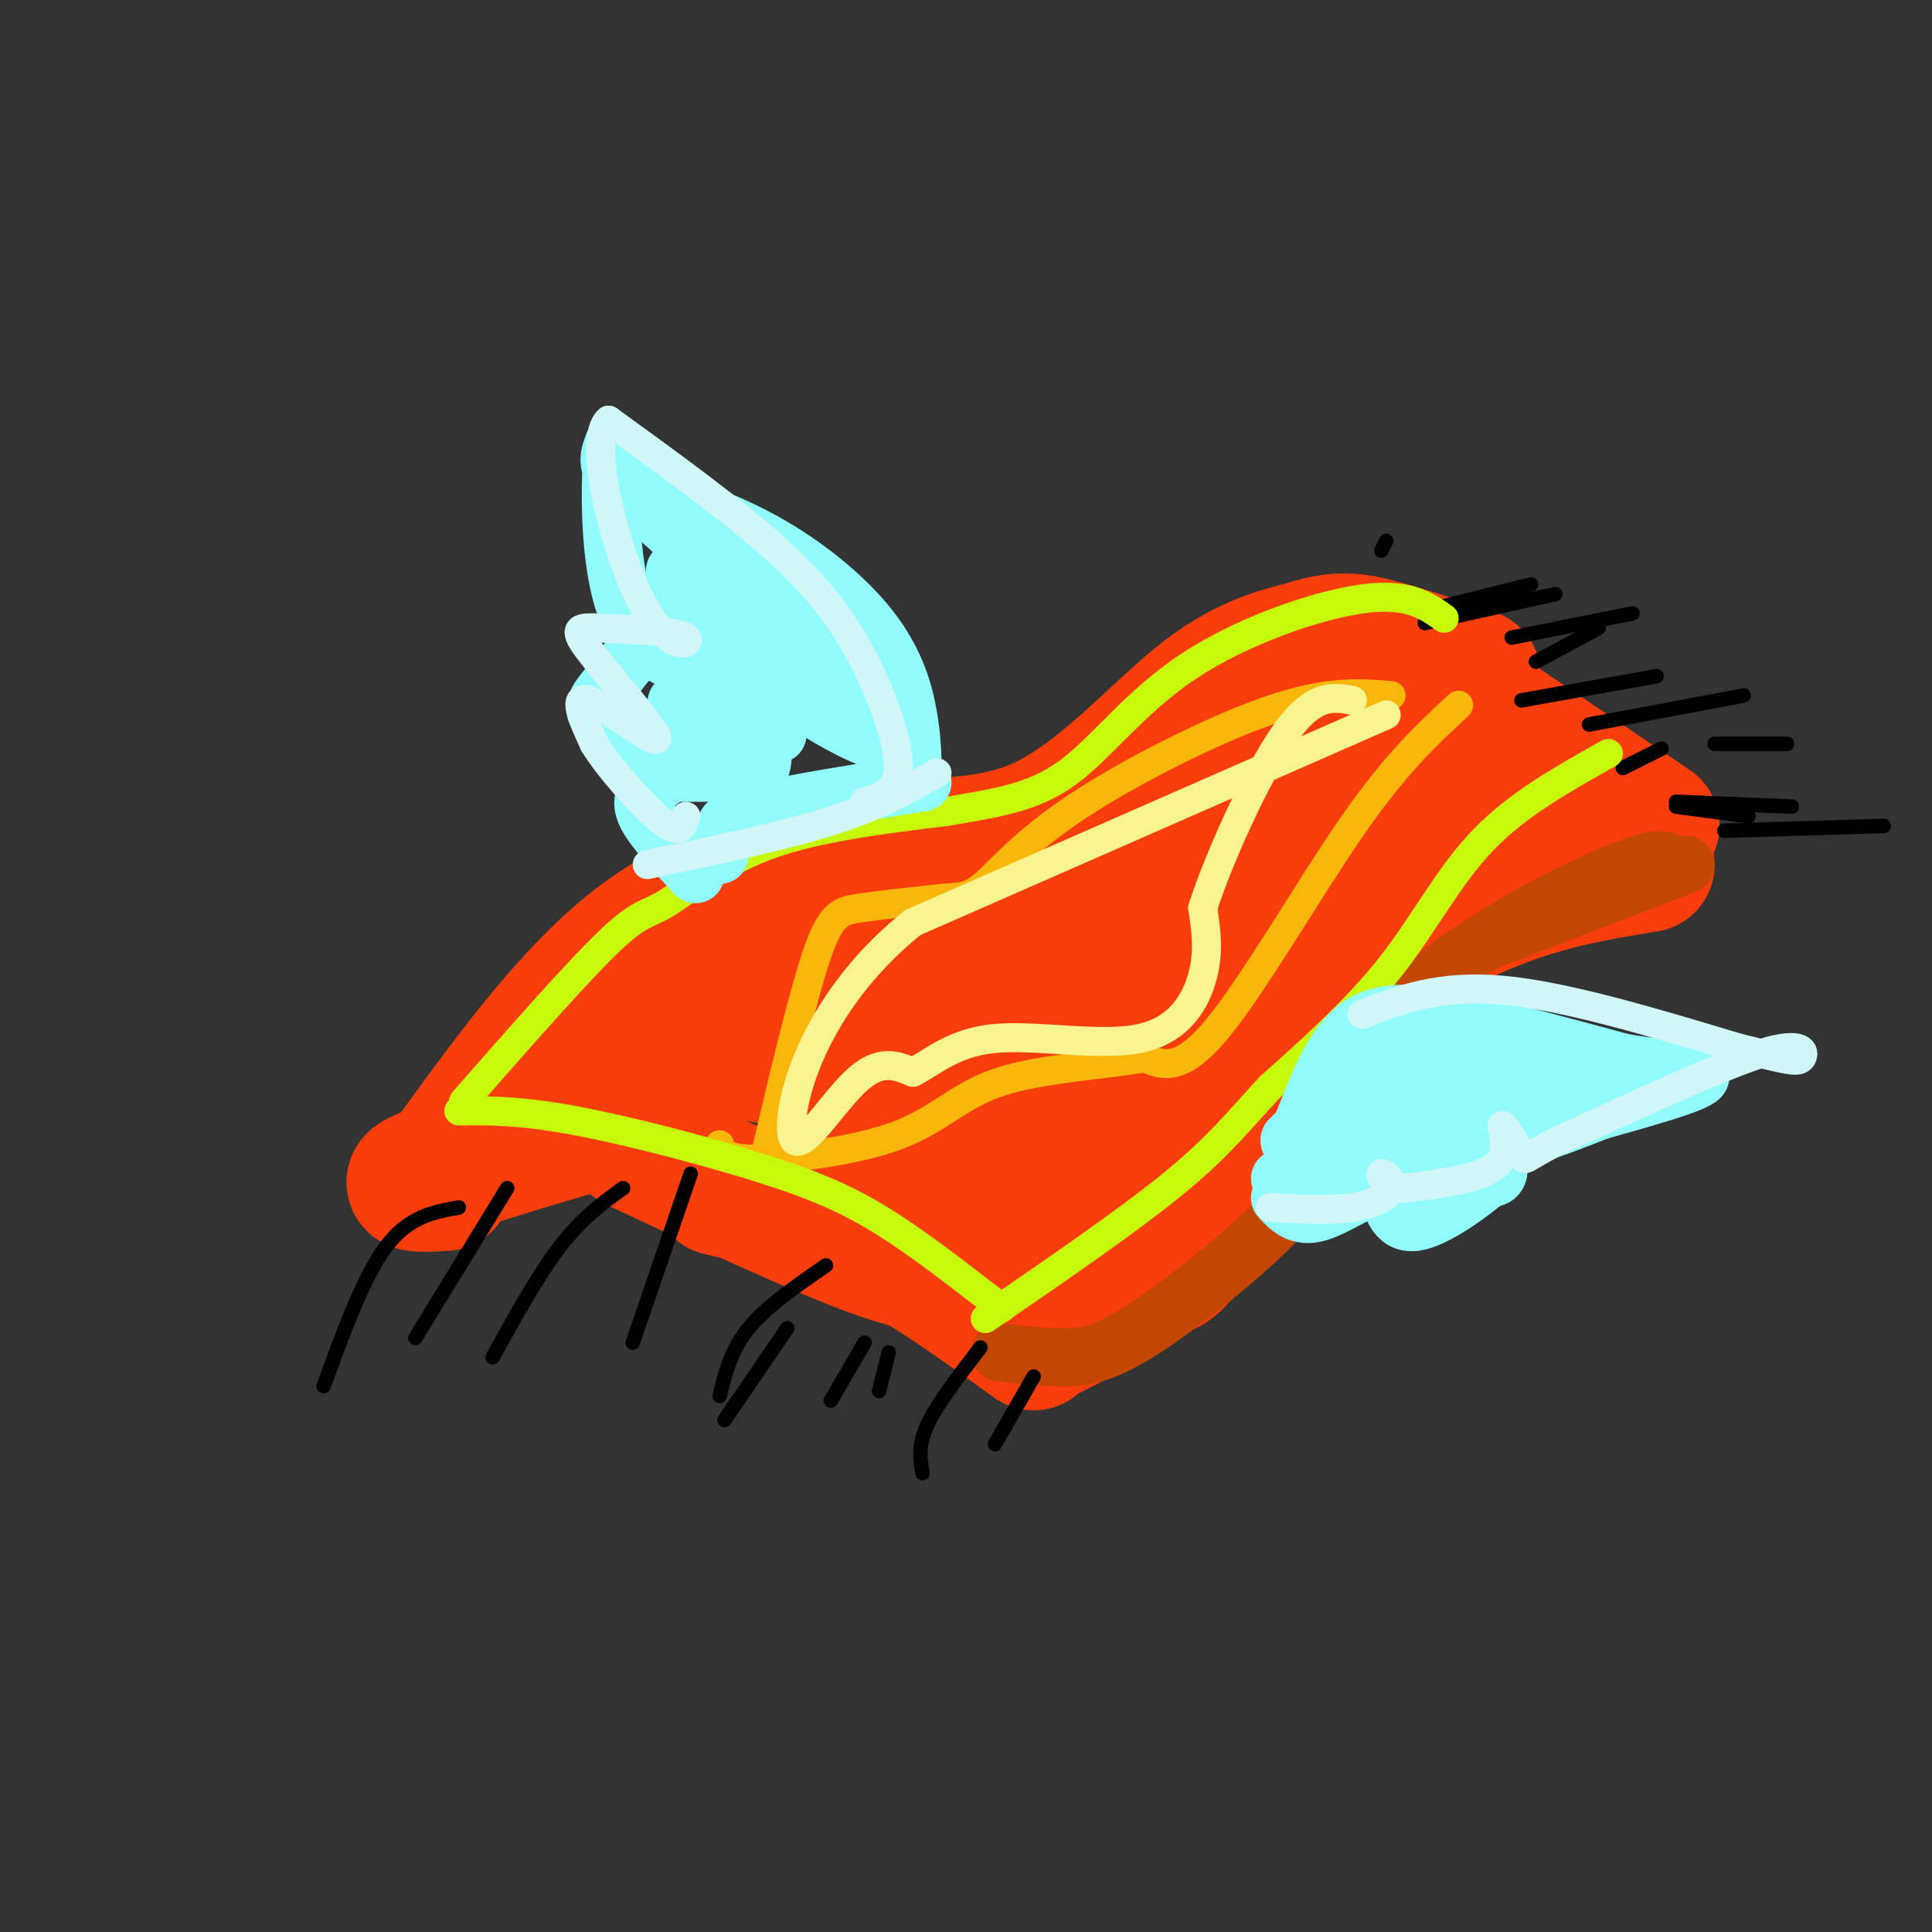 <svg viewBox='0 0 400 400' version='1.1' xmlns='http://www.w3.org/2000/svg' xmlns:xlink='http://www.w3.org/1999/xlink'><rect x="0" y="0" width="400" height="400" fill="#333333" stroke="none"/><g fill='none' stroke='rgb(249,61,11)' stroke-width='28' stroke-linecap='round' stroke-linejoin='round'><path d='M334,170c-9.356,1.556 -18.711,3.111 -24,2c-5.289,-1.111 -6.511,-4.889 -15,6c-8.489,10.889 -24.244,36.444 -40,62'/><path d='M255,240c-10.447,13.429 -16.563,16.002 -25,18c-8.437,1.998 -19.195,3.423 -27,4c-7.805,0.577 -12.659,0.308 -24,-4c-11.341,-4.308 -29.171,-12.654 -47,-21'/><path d='M132,237c-7.821,-4.726 -3.875,-6.042 -11,-4c-7.125,2.042 -25.321,7.440 -32,10c-6.679,2.560 -1.839,2.280 3,2'/><path d='M94,239c12.250,-16.833 24.500,-33.667 38,-44c13.500,-10.333 28.250,-14.167 43,-18'/><path d='M175,177c14.012,-2.726 27.542,-0.542 40,-6c12.458,-5.458 23.845,-18.560 33,-26c9.155,-7.440 16.077,-9.220 23,-11'/><path d='M271,134c6.067,-1.978 9.733,-1.422 15,0c5.267,1.422 12.133,3.711 19,6'/><path d='M299,142c0.000,0.000 43.000,29.000 43,29'/><path d='M325,171c-13.810,-0.609 -27.621,-1.219 -37,0c-9.379,1.219 -14.328,4.266 -21,11c-6.672,6.734 -15.067,17.156 -10,13c5.067,-4.156 23.595,-22.888 30,-31c6.405,-8.112 0.687,-5.603 -7,-1c-7.687,4.603 -17.344,11.302 -27,18'/><path d='M253,181c-8.309,6.867 -15.582,15.034 -10,9c5.582,-6.034 24.020,-26.268 30,-34c5.980,-7.732 -0.499,-2.960 -5,0c-4.501,2.960 -7.024,4.108 -14,11c-6.976,6.892 -18.406,19.528 -27,29c-8.594,9.472 -14.352,15.781 -2,5c12.352,-10.781 42.815,-38.652 47,-38c4.185,0.652 -17.907,29.826 -40,59'/><path d='M232,222c2.336,3.457 28.176,-17.402 47,-33c18.824,-15.598 30.631,-25.935 29,-26c-1.631,-0.065 -16.699,10.143 -23,13c-6.301,2.857 -3.833,-1.636 -11,11c-7.167,12.636 -23.968,42.402 -29,47c-5.032,4.598 1.705,-15.972 11,-31c9.295,-15.028 21.147,-24.514 33,-34'/><path d='M289,169c2.762,-3.368 -6.835,5.211 -18,19c-11.165,13.789 -23.900,32.789 -30,43c-6.100,10.211 -5.565,11.634 -13,11c-7.435,-0.634 -22.838,-3.324 -34,-7c-11.162,-3.676 -18.081,-8.338 -25,-13'/><path d='M169,222c-7.489,-3.178 -13.711,-4.622 -20,-4c-6.289,0.622 -12.644,3.311 -19,6'/><path d='M212,185c-8.417,1.500 -16.833,3.000 -27,7c-10.167,4.000 -22.083,10.500 -34,17'/><path d='M208,192c0.000,0.000 -21.000,15.000 -21,15'/><path d='M204,209c0.000,0.000 9.000,14.000 9,14'/><path d='M149,246c10.083,2.333 20.167,4.667 31,10c10.833,5.333 22.417,13.667 34,22'/><path d='M341,179c-10.152,1.656 -20.303,3.311 -32,8c-11.697,4.689 -24.939,12.411 -31,15c-6.061,2.589 -4.939,0.043 -9,9c-4.061,8.957 -13.303,29.416 -19,40c-5.697,10.584 -7.848,11.292 -10,12'/><path d='M240,263c-5.833,4.333 -15.417,9.167 -25,14'/></g>
<g fill='none' stroke='rgb(195,71,1)' stroke-width='12' stroke-linecap='round' stroke-linejoin='round'><path d='M346,179c-1.156,-1.044 -2.311,-2.089 -12,2c-9.689,4.089 -27.911,13.311 -40,24c-12.089,10.689 -18.044,22.844 -24,35'/><path d='M270,240c-3.665,7.124 -0.828,7.435 -6,13c-5.172,5.565 -18.354,16.383 -27,22c-8.646,5.617 -12.756,6.033 -17,6c-4.244,-0.033 -8.622,-0.517 -13,-1'/><path d='M341,180c0.000,0.000 -28.000,13.000 -28,13'/><path d='M349,179c0.000,0.000 -39.000,15.000 -39,15'/></g>
<g fill='none' stroke='rgb(0,0,0)' stroke-width='3' stroke-linecap='round' stroke-linejoin='round'><path d='M95,250c-5.167,0.917 -10.333,1.833 -15,8c-4.667,6.167 -8.833,17.583 -13,29'/><path d='M105,246c0.000,0.000 -19.000,31.000 -19,31'/><path d='M129,246c-4.250,3.083 -8.500,6.167 -13,12c-4.500,5.833 -9.250,14.417 -14,23'/><path d='M143,243c0.000,0.000 -12.000,35.000 -12,35'/><path d='M171,262c-6.167,4.250 -12.333,8.500 -16,13c-3.667,4.500 -4.833,9.250 -6,14'/><path d='M203,279c-4.500,5.833 -9.000,11.667 -11,16c-2.000,4.333 -1.500,7.167 -1,10'/><path d='M214,285c0.000,0.000 -8.000,14.000 -8,14'/><path d='M184,280c0.000,0.000 -2.000,8.000 -2,8'/><path d='M179,278c0.000,0.000 -7.000,12.000 -7,12'/><path d='M163,275c0.000,0.000 -13.000,19.000 -13,19'/><path d='M295,129c0.000,0.000 27.000,-6.000 27,-6'/><path d='M315,145c0.000,0.000 28.000,-5.000 28,-5'/><path d='M313,132c0.000,0.000 25.000,-5.000 25,-5'/><path d='M329,150c0.000,0.000 32.000,-6.000 32,-6'/><path d='M355,154c0.000,0.000 15.000,0.000 15,0'/><path d='M347,166c0.000,0.000 24.000,1.000 24,1'/><path d='M357,172c0.000,0.000 33.000,-1.000 33,-1'/><path d='M347,167c0.000,0.000 15.000,2.000 15,2'/><path d='M336,159c0.000,0.000 8.000,-4.000 8,-4'/><path d='M318,137c0.000,0.000 13.000,-7.000 13,-7'/><path d='M297,126c0.000,0.000 20.000,-5.000 20,-5'/><path d='M286,114c0.000,0.000 1.000,-2.000 1,-2'/></g>
<g fill='none' stroke='rgb(249,183,11)' stroke-width='6' stroke-linecap='round' stroke-linejoin='round'><path d='M302,146c-6.511,6.022 -13.022,12.044 -22,25c-8.978,12.956 -20.422,32.844 -28,42c-7.578,9.156 -11.289,7.578 -15,6'/><path d='M237,219c-8.279,1.483 -21.477,2.191 -30,5c-8.523,2.809 -12.372,7.718 -21,11c-8.628,3.282 -22.037,4.938 -29,5c-6.963,0.062 -7.482,-1.469 -8,-3'/><path d='M158,241c4.022,-17.089 8.044,-34.178 11,-43c2.956,-8.822 4.844,-9.378 9,-10c4.156,-0.622 10.578,-1.311 17,-2'/><path d='M195,186c4.075,-0.329 5.762,-0.150 9,-3c3.238,-2.850 8.026,-8.729 19,-16c10.974,-7.271 28.136,-15.935 40,-20c11.864,-4.065 18.432,-3.533 25,-3'/></g>
<g fill='none' stroke='rgb(249,244,144)' stroke-width='6' stroke-linecap='round' stroke-linejoin='round'><path d='M287,148c0.000,0.000 -98.000,43.000 -98,43'/><path d='M189,191c-21.452,17.238 -26.083,38.833 -25,44c1.083,5.167 7.881,-6.095 13,-11c5.119,-4.905 8.560,-3.452 12,-2'/><path d='M189,222c4.096,-2.057 8.335,-6.201 17,-7c8.665,-0.799 21.756,1.746 30,0c8.244,-1.746 11.641,-7.785 13,-13c1.359,-5.215 0.679,-9.608 0,-14'/><path d='M249,188c3.156,-9.867 11.044,-27.533 17,-36c5.956,-8.467 9.978,-7.733 14,-7'/></g>
<g fill='none' stroke='rgb(199,249,11)' stroke-width='6' stroke-linecap='round' stroke-linejoin='round'><path d='M333,156c-9.422,5.267 -18.844,10.533 -26,18c-7.156,7.467 -12.044,17.133 -19,26c-6.956,8.867 -15.978,16.933 -25,25'/><path d='M263,225c-6.600,7.089 -10.600,12.311 -20,20c-9.400,7.689 -24.200,17.844 -39,28'/><path d='M95,230c6.345,-0.054 12.690,-0.107 24,2c11.310,2.107 27.583,6.375 39,10c11.417,3.625 17.976,6.607 25,11c7.024,4.393 14.512,10.196 22,16'/><path d='M205,269c3.833,2.833 2.417,1.917 1,1'/><path d='M96,228c11.726,-13.357 23.452,-26.714 30,-33c6.548,-6.286 7.917,-5.500 12,-8c4.083,-2.500 10.881,-8.286 21,-12c10.119,-3.714 23.560,-5.357 37,-7'/><path d='M196,168c10.391,-1.797 17.868,-2.791 25,-8c7.132,-5.209 13.920,-14.633 25,-22c11.080,-7.367 26.451,-12.676 36,-14c9.549,-1.324 13.274,1.338 17,4'/></g>
<g fill='none' stroke='rgb(145,251,251)' stroke-width='12' stroke-linecap='round' stroke-linejoin='round'><path d='M270,232c3.200,-8.267 6.400,-16.533 12,-20c5.600,-3.467 13.600,-2.133 23,0c9.400,2.133 20.200,5.067 31,8'/><path d='M336,220c9.311,1.600 17.089,1.600 16,3c-1.089,1.400 -11.044,4.200 -21,7'/><path d='M331,230c-7.329,2.818 -15.150,6.364 -20,5c-4.850,-1.364 -6.729,-7.636 -6,-7c0.729,0.636 4.065,8.182 5,12c0.935,3.818 -0.533,3.909 -2,4'/><path d='M308,244c-3.378,2.978 -10.822,8.422 -15,9c-4.178,0.578 -5.089,-3.711 -6,-8'/><path d='M287,245c-3.689,0.222 -9.911,4.778 -14,6c-4.089,1.222 -6.044,-0.889 -8,-3'/><path d='M189,161c-0.041,-3.957 -0.083,-7.914 -1,-13c-0.917,-5.086 -2.710,-11.301 -8,-18c-5.290,-6.699 -14.078,-13.880 -24,-19c-9.922,-5.120 -20.978,-8.177 -26,-11c-5.022,-2.823 -4.011,-5.411 -3,-8'/><path d='M127,92c-0.810,5.976 -1.333,24.917 3,35c4.333,10.083 13.524,11.310 15,11c1.476,-0.310 -4.762,-2.155 -11,-4'/><path d='M134,134c-3.179,0.833 -5.625,4.914 -8,8c-2.375,3.086 -4.678,5.177 0,8c4.678,2.823 16.337,6.378 20,8c3.663,1.622 -0.668,1.311 -5,1'/><path d='M141,159c-1.952,0.845 -4.333,2.458 -6,4c-1.667,1.542 -2.619,3.012 -1,6c1.619,2.988 5.810,7.494 10,12'/><path d='M149,177c0.400,-1.800 0.800,-3.600 1,-5c0.200,-1.400 0.200,-2.400 7,-4c6.800,-1.600 20.400,-3.800 34,-6'/><path d='M279,239c4.267,-6.467 8.533,-12.933 9,-16c0.467,-3.067 -2.867,-2.733 -7,0c-4.133,2.733 -9.067,7.867 -14,13'/><path d='M267,236c-0.500,1.667 5.250,-0.667 11,-3'/><path d='M265,244c0.000,0.000 17.000,-6.000 17,-6'/><path d='M284,241c0.000,0.000 19.000,-3.000 19,-3'/><path d='M290,239c-0.167,-1.333 -0.333,-2.667 4,-4c4.333,-1.333 13.167,-2.667 22,-4'/><path d='M291,230c0.000,0.000 39.000,-10.000 39,-10'/><path d='M288,219c0.000,0.000 34.000,0.000 34,0'/><path d='M136,107c22.476,20.030 44.952,40.060 47,45c2.048,4.940 -16.333,-5.208 -28,-15c-11.667,-9.792 -16.619,-19.226 -15,-19c1.619,0.226 9.810,10.113 18,20'/><path d='M158,138c4.793,5.407 7.776,8.924 2,4c-5.776,-4.924 -20.311,-18.289 -21,-18c-0.689,0.289 12.468,14.232 17,14c4.532,-0.232 0.438,-14.638 0,-20c-0.438,-5.362 2.781,-1.681 6,2'/><path d='M162,120c5.688,5.869 16.907,19.542 12,17c-4.907,-2.542 -25.942,-21.300 -30,-26c-4.058,-4.700 8.861,4.658 16,11c7.139,6.342 8.499,9.669 9,12c0.501,2.331 0.143,3.666 -2,5c-2.143,1.334 -6.072,2.667 -10,4'/><path d='M157,143c-0.571,5.369 3.000,16.792 -1,17c-4.000,0.208 -15.571,-10.798 -16,-14c-0.429,-3.202 10.286,1.399 21,6'/><path d='M142,144c0.000,0.000 9.000,8.000 9,8'/><path d='M134,160c0.000,0.000 12.000,0.000 12,0'/></g>
<g fill='none' stroke='rgb(208,246,247)' stroke-width='6' stroke-linecap='round' stroke-linejoin='round'><path d='M282,210c8.000,-3.083 16.000,-6.167 29,-5c13.000,1.167 31.000,6.583 49,12'/><path d='M360,217c10.500,2.583 12.250,3.042 13,2c0.750,-1.042 0.500,-3.583 -8,-1c-8.500,2.583 -25.250,10.292 -42,18'/><path d='M323,236c-8.022,3.939 -7.078,4.788 -8,3c-0.922,-1.788 -3.710,-6.212 -4,-6c-0.290,0.212 1.917,5.061 -1,8c-2.917,2.939 -10.959,3.970 -19,5'/><path d='M291,246c-4.266,-0.024 -5.432,-2.584 -5,-3c0.432,-0.416 2.463,1.311 2,3c-0.463,1.689 -3.418,3.340 -8,4c-4.582,0.660 -10.791,0.330 -17,0'/><path d='M179,166c3.423,-0.994 6.845,-1.988 7,-7c0.155,-5.012 -2.958,-14.042 -7,-22c-4.042,-7.958 -9.012,-14.845 -18,-23c-8.988,-8.155 -21.994,-17.577 -35,-27'/><path d='M126,87c-4.595,3.976 1.417,27.417 7,38c5.583,10.583 10.738,8.310 9,7c-1.738,-1.310 -10.369,-1.655 -19,-2'/><path d='M123,130c-3.954,-0.137 -4.338,0.520 0,6c4.338,5.480 13.399,15.783 13,17c-0.399,1.217 -10.257,-6.652 -14,-8c-3.743,-1.348 -1.372,3.826 1,9'/><path d='M123,154c3.044,5.000 10.156,13.000 14,16c3.844,3.000 4.422,1.000 5,-1'/><path d='M134,179c14.000,-2.917 28.000,-5.833 38,-9c10.000,-3.167 16.000,-6.583 22,-10'/></g>
</svg>